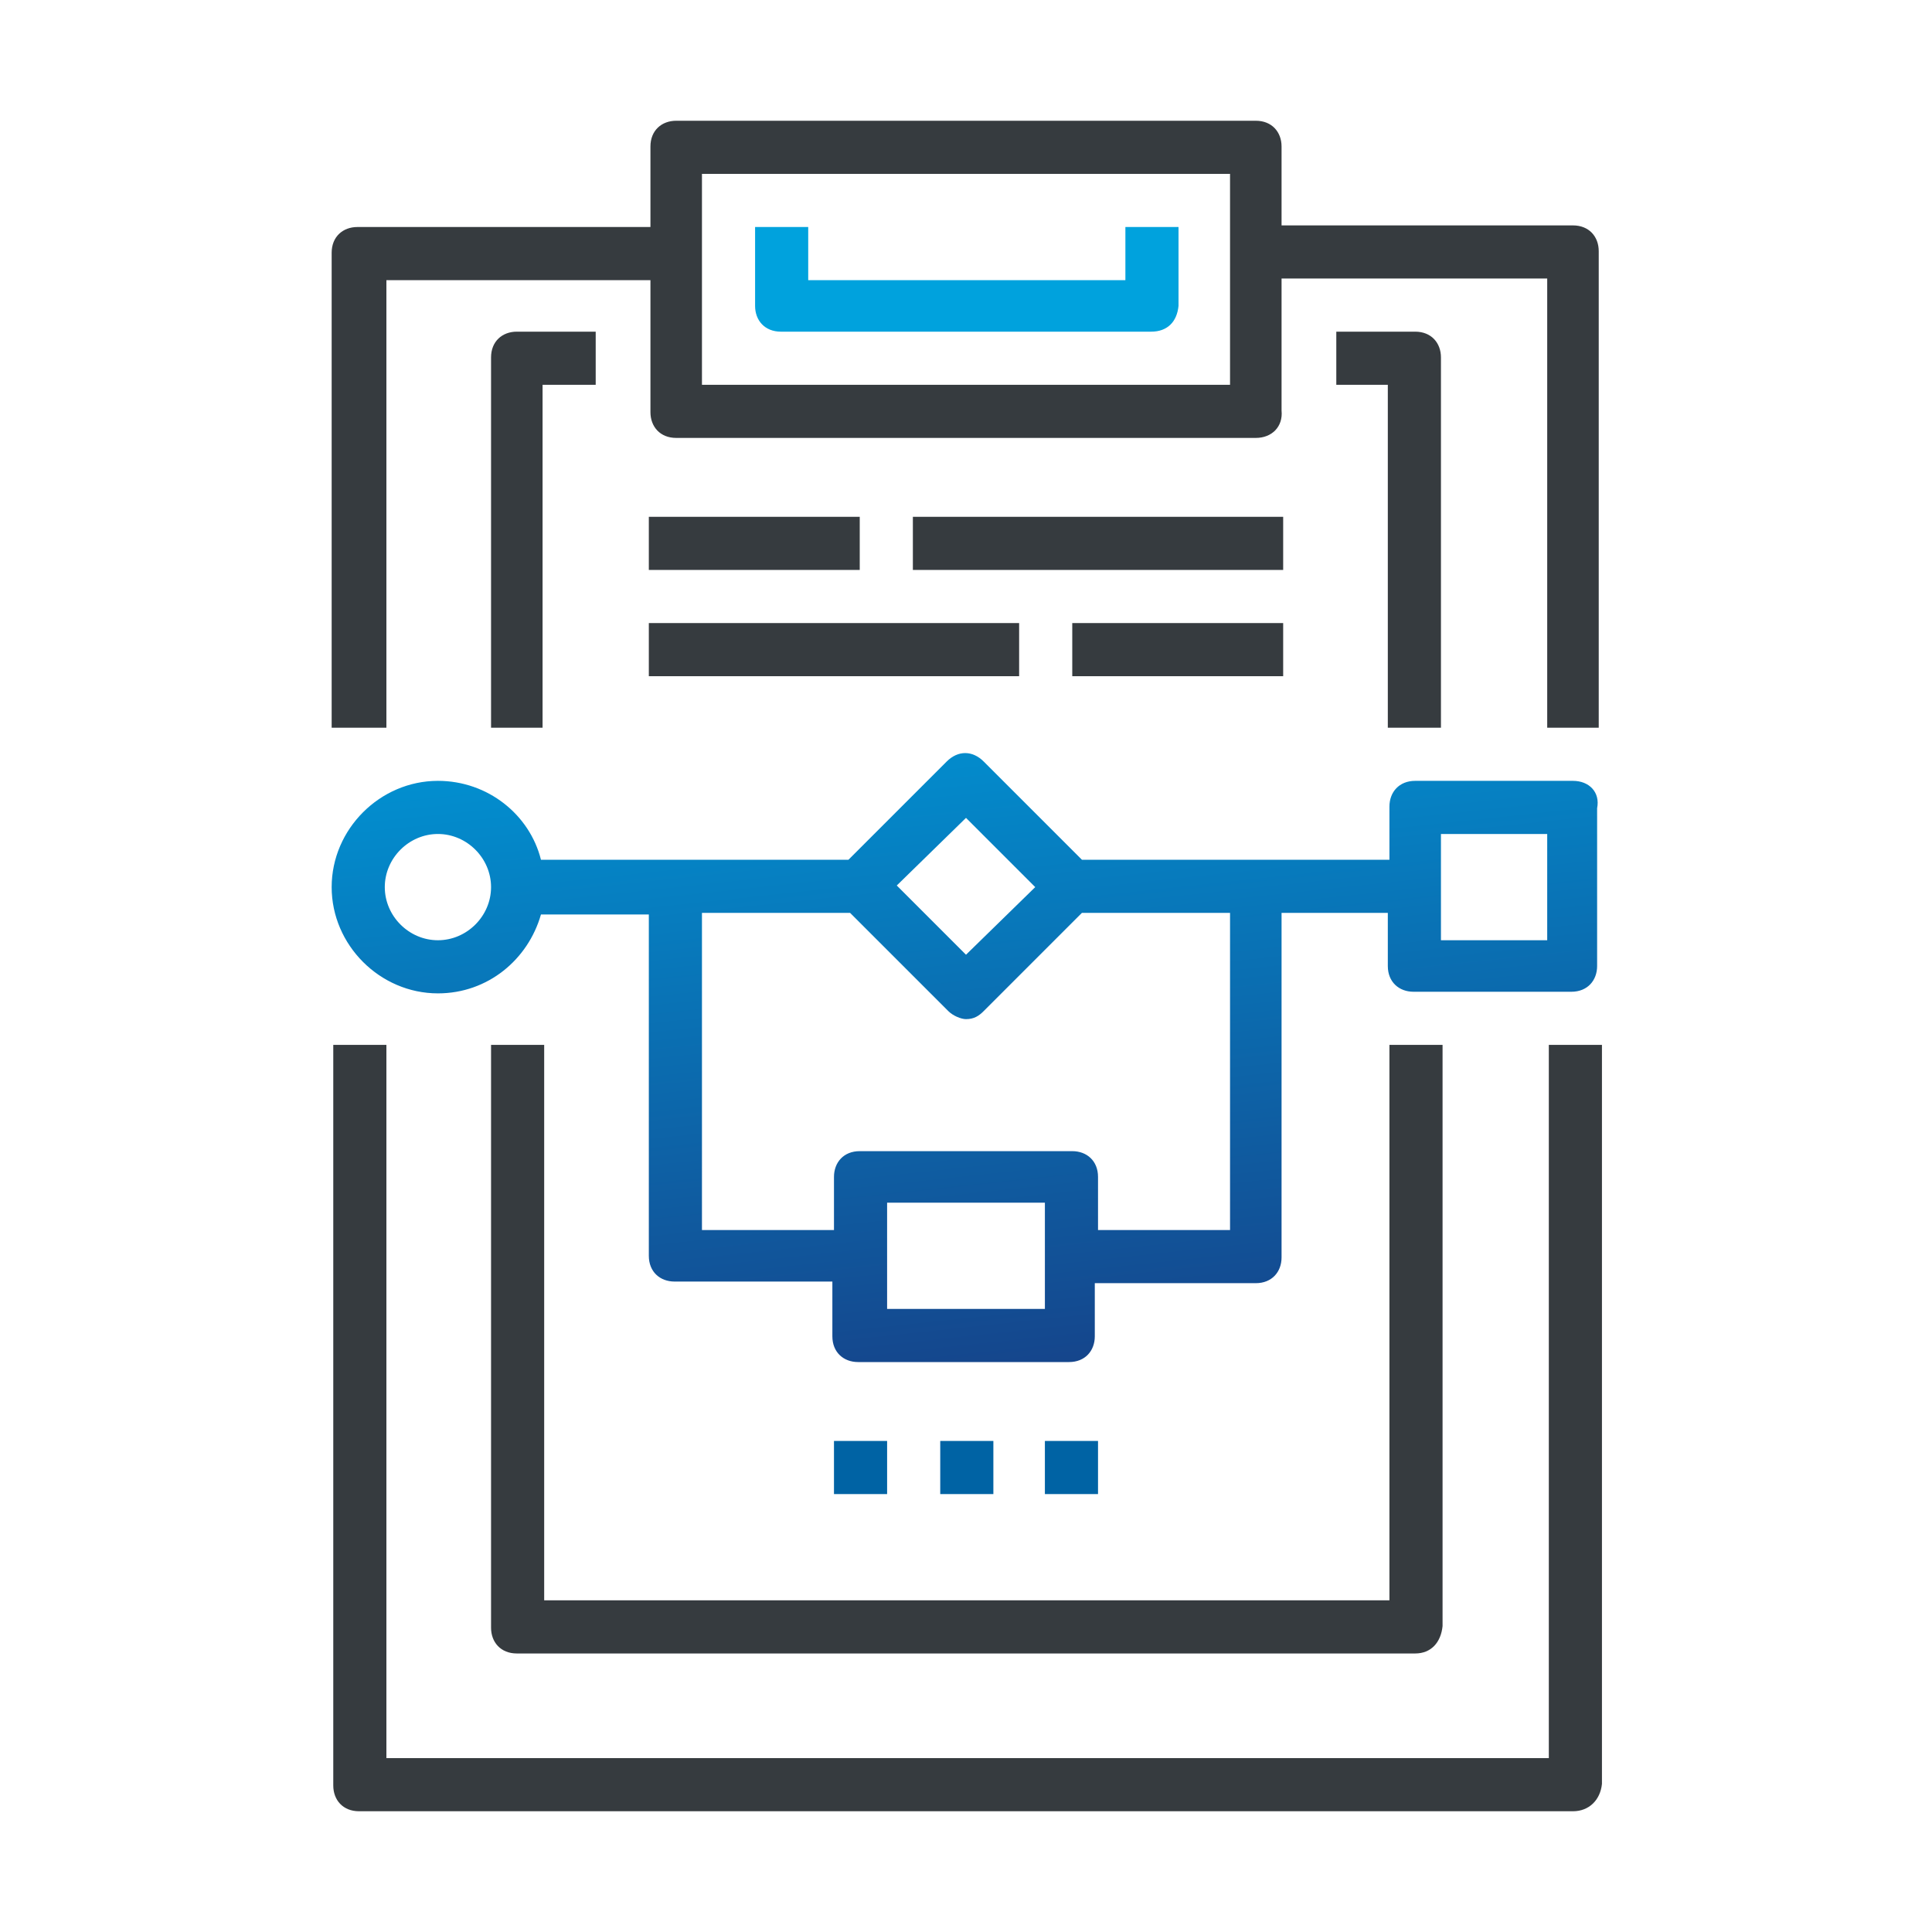 <svg xmlns="http://www.w3.org/2000/svg" xmlns:xlink="http://www.w3.org/1999/xlink" id="Layer_1" x="0px" y="0px" width="120px" height="120px" viewBox="0 0 120 120" style="enable-background:new 0 0 120 120;" xml:space="preserve"><g>			<linearGradient id="SVGID_1_" gradientUnits="userSpaceOnUse" x1="58.739" y1="78.981" x2="64.558" y2="24.424" gradientTransform="matrix(1 0 0 -1 0 119.89)">		<stop offset="0" style="stop-color:#0096D6"></stop>		<stop offset="1" style="stop-color:#1A327A"></stop>	</linearGradient>	<path style="fill:url(#SVGID_1_);" d="M97.7,48.5h-9.8c-1,0-1.6,0.7-1.6,1.6v3.3H78H67.2l-6.1-6.1c-0.7-0.7-1.6-0.7-2.3,0l-6.1,6.1   H42h-8.4c-0.7-2.8-3.3-4.9-6.4-4.9c-3.6,0-6.6,3-6.6,6.6s3,6.6,6.6,6.6c3.1,0,5.6-2.1,6.4-4.9h6.7V78c0,1,0.7,1.6,1.6,1.6h9.8V83   c0,1,0.7,1.6,1.6,1.6h13.1c1,0,1.6-0.7,1.6-1.6v-3.3H78c1,0,1.6-0.7,1.6-1.6V56.7h6.6V60c0,1,0.7,1.6,1.6,1.6h9.8   c1,0,1.6-0.7,1.6-1.6v-9.8C99.4,49.2,98.7,48.5,97.7,48.5z M27.2,58.4c-1.8,0-3.3-1.5-3.3-3.3s1.5-3.3,3.3-3.3   c1.8,0,3.3,1.5,3.3,3.3S29,58.4,27.2,58.4z M60,50.8l4.3,4.3L60,59.3l-4.3-4.3L60,50.8z M64.9,81.3h-9.8v-6.6h9.8V81.3z M76.4,76.4   h-8.2v-3.3c0-1-0.7-1.6-1.6-1.6H53.4c-1,0-1.6,0.7-1.6,1.6v3.3h-8.2V56.7h9.2l6.1,6.1c0.3,0.3,0.8,0.5,1.1,0.5   c0.5,0,0.8-0.2,1.1-0.5l6.1-6.1h9.2V76.4z M96.1,58.4h-6.6v-6.6h6.6V58.4z"></path>	<rect x="58.4" y="89.5" style="fill:#0063A4;" width="3.3" height="3.3"></rect>	<rect x="51.8" y="89.5" style="fill:#0063A4;" width="3.3" height="3.3"></rect>	<rect x="64.9" y="89.5" style="fill:#0063A4;" width="3.3" height="3.3"></rect>	<g>		<path style="fill:#363B3F;" d="M23.9,45.2h-3.3V15.7c0-1,0.7-1.6,1.6-1.6H42v3.3h-18V45.2z"></path>	</g>	<g>		<path style="fill:#363B3F;" d="M97.7,112.5H22.3c-1,0-1.6-0.7-1.6-1.6V64.9h3.3v44.3h72.2V64.9h3.3v45.9    C99.4,111.8,98.7,112.5,97.7,112.5z"></path>	</g>	<g>		<path style="fill:#363B3F;" d="M99.4,45.2h-3.3V17.3H78v-3.3h19.7c1,0,1.6,0.7,1.6,1.6V45.2z"></path>	</g>	<g>		<path style="fill:#363B3F;" d="M78,27.2H42c-1,0-1.6-0.7-1.6-1.6V9.1c0-1,0.7-1.6,1.6-1.6H78c1,0,1.6,0.7,1.6,1.6v16.4    C79.7,26.5,79,27.2,78,27.2z M43.6,23.9h32.8V10.8H43.6V23.9z"></path>	</g>	<g>		<path style="fill:#363B3F;" d="M33.8,45.2h-3.3v-23c0-1,0.7-1.6,1.6-1.6H37v3.3h-3.3V45.2z"></path>	</g>	<g>		<path style="fill:#363B3F;" d="M87.9,102.7H32.1c-1,0-1.6-0.7-1.6-1.6V64.9h3.3v34.5h52.5V64.9h3.3V101    C89.5,102,88.9,102.7,87.9,102.7z"></path>	</g>	<g>		<path style="fill:#363B3F;" d="M89.5,45.2h-3.3V23.9H83v-3.3h4.9c1,0,1.6,0.7,1.6,1.6V45.2z"></path>	</g>	<g>		<path style="fill:#00A2DD;" d="M71.5,20.6h-23c-1,0-1.6-0.7-1.6-1.6v-4.9h3.3v3.3h19.7v-3.3h3.3V19C73.1,20,72.5,20.6,71.5,20.6z"></path>	</g>	<rect x="56.7" y="32.1" style="fill:#363B3F;" width="23" height="3.3"></rect>	<rect x="40.3" y="32.1" style="fill:#363B3F;" width="13.1" height="3.3"></rect>	<rect x="66.6" y="38.7" style="fill:#363B3F;" width="13.1" height="3.3"></rect>	<rect x="40.3" y="38.7" style="fill:#363B3F;" width="23" height="3.3"></rect></g></svg>